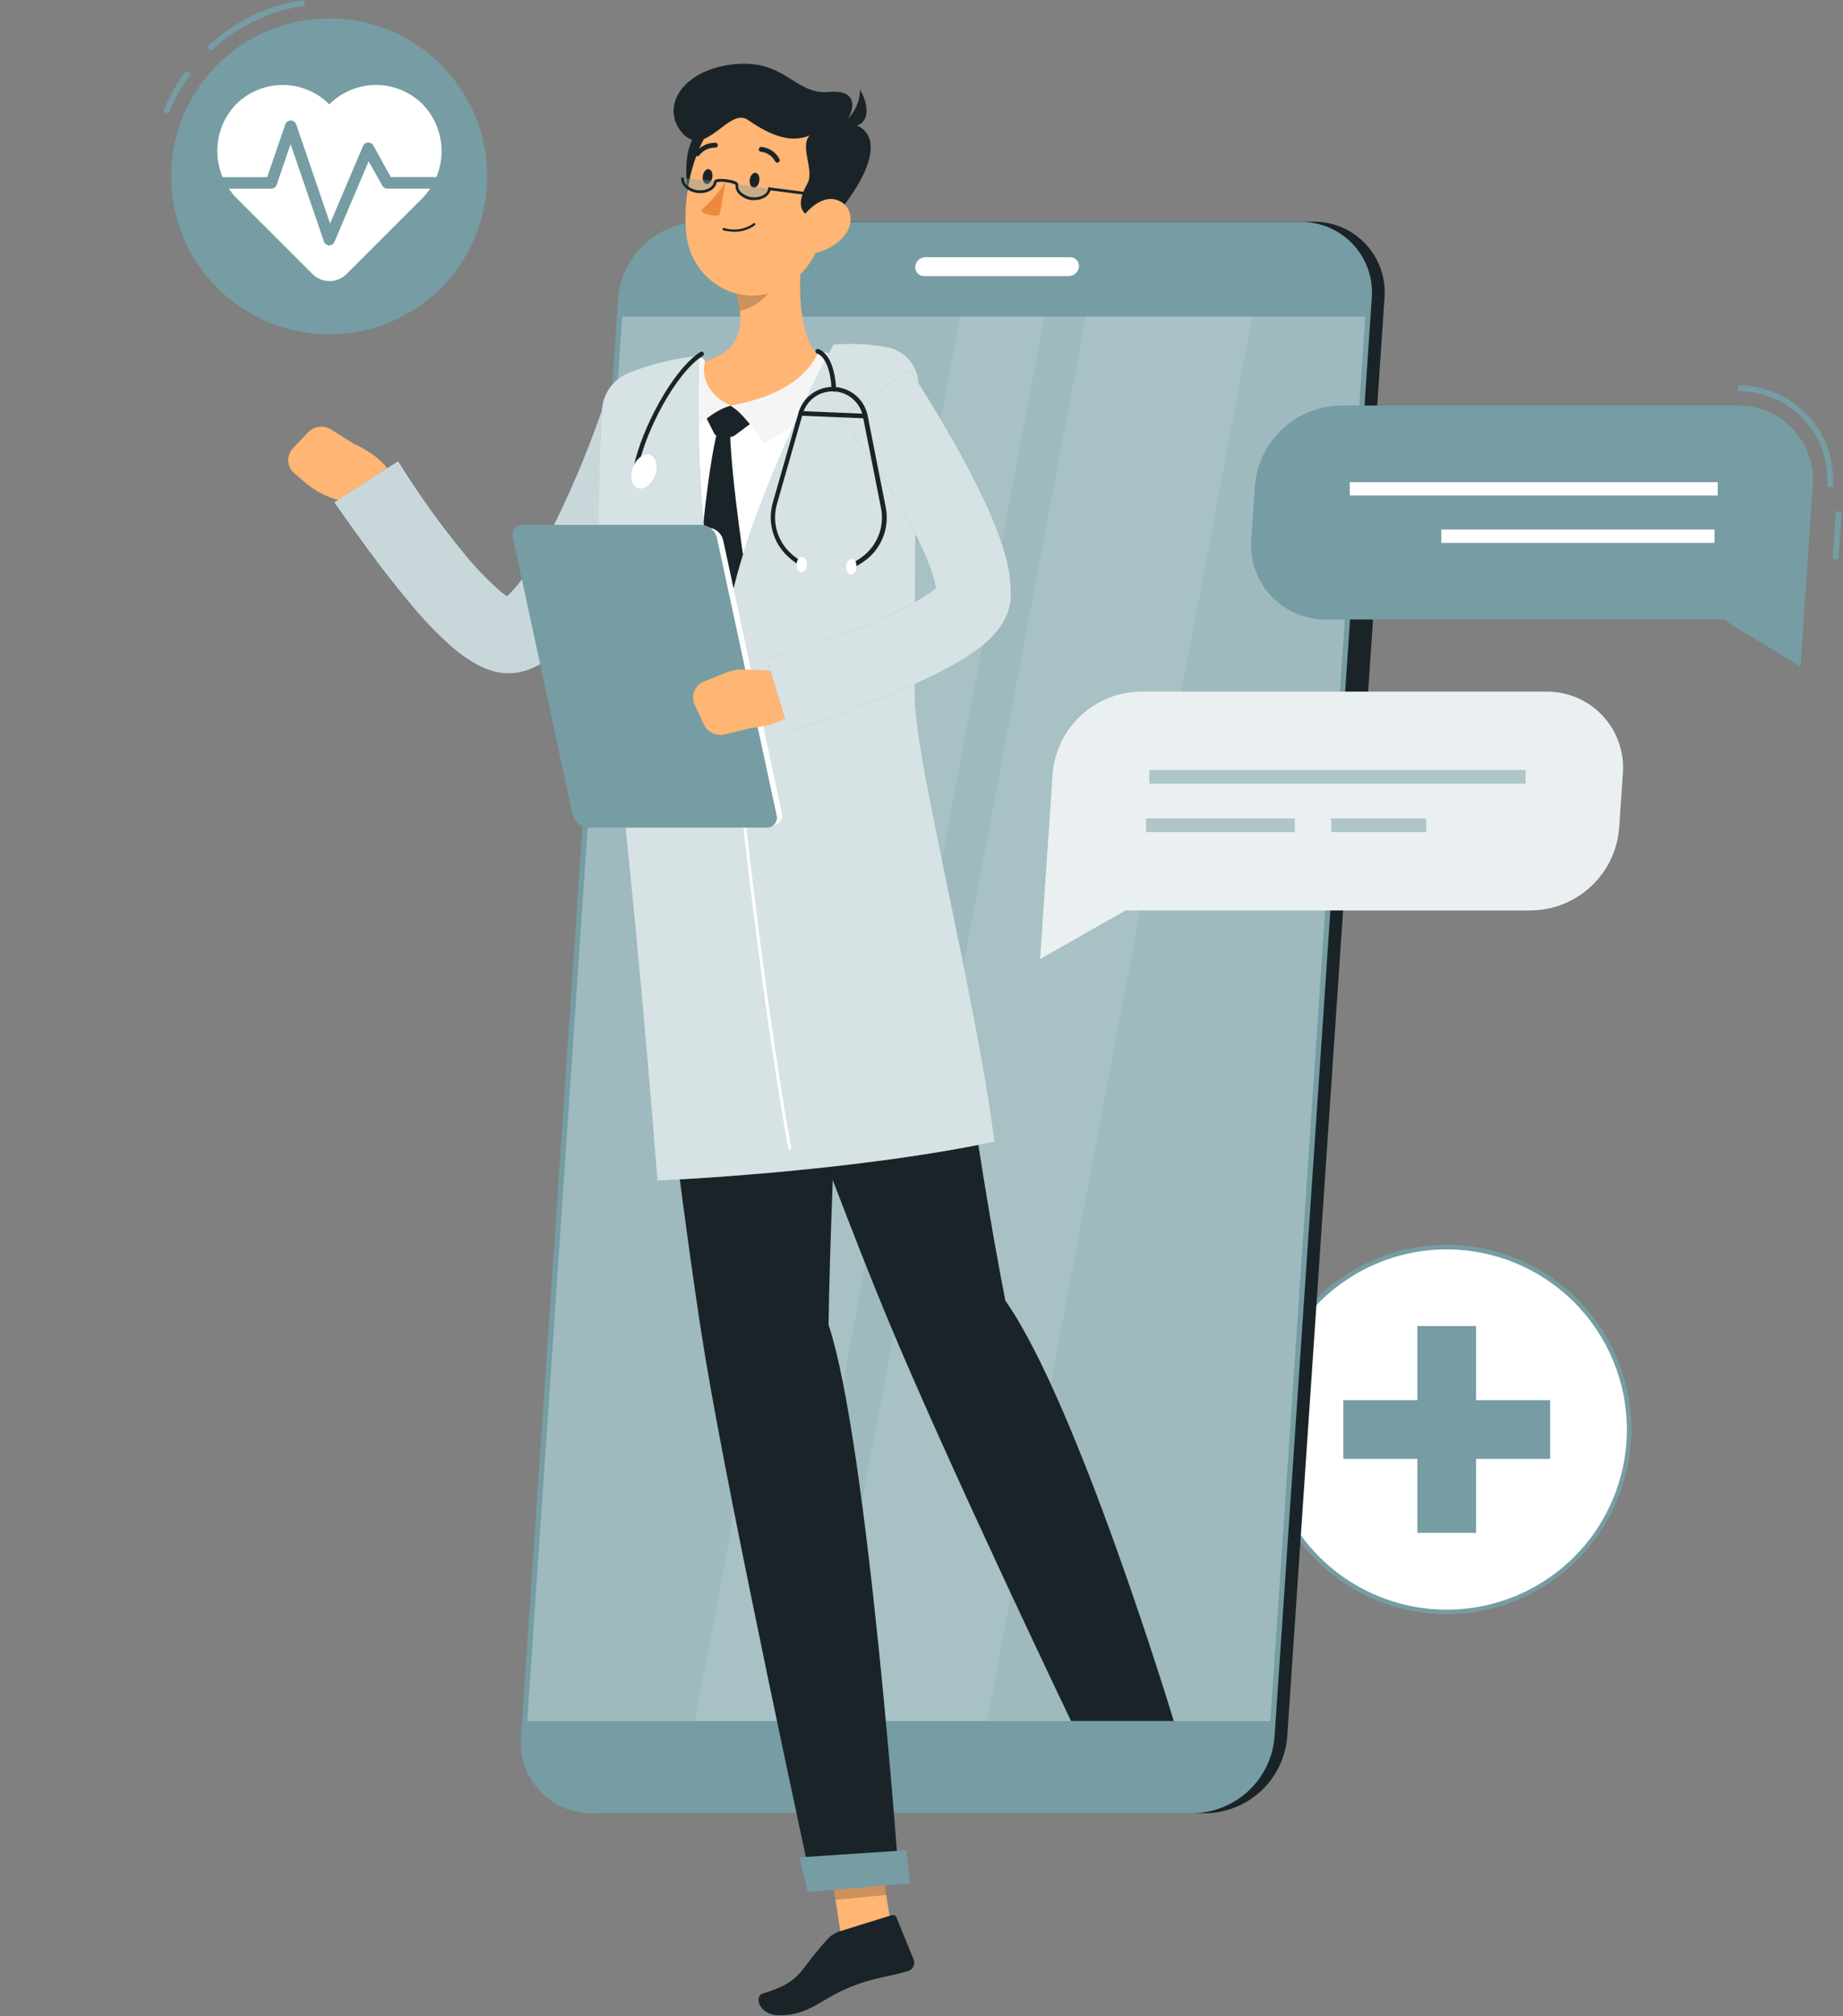 <svg width="563" height="616" viewBox="0 0 563 616" fill="none" xmlns="http://www.w3.org/2000/svg">
<rect x="0" y="0" width="563" height="616" fill="#808080" stroke="none"/>
<path d="M441.95 492.449C472.723 492.449 497.671 467.502 497.671 436.728C497.671 405.954 472.723 381.007 441.95 381.007C411.176 381.007 386.229 405.954 386.229 436.728C386.229 467.502 411.176 492.449 441.95 492.449Z" fill="white"/>
<path d="M441.949 493.135C430.792 493.138 419.885 489.833 410.607 483.637C401.328 477.441 394.096 468.632 389.824 458.326C385.552 448.019 384.432 436.677 386.607 425.734C388.781 414.791 394.152 404.738 402.04 396.848C409.928 388.958 419.979 383.584 430.921 381.406C441.863 379.228 453.206 380.344 463.514 384.613C473.822 388.881 482.633 396.111 488.831 405.388C495.03 414.664 498.339 425.571 498.339 436.728C498.325 451.68 492.38 466.017 481.808 476.592C471.237 487.167 456.902 493.116 441.949 493.135ZM441.949 381.71C431.064 381.71 420.423 384.938 411.372 390.986C402.321 397.034 395.267 405.631 391.102 415.688C386.937 425.746 385.848 436.812 387.973 447.488C390.098 458.165 395.341 467.971 403.04 475.667C410.739 483.363 420.547 488.603 431.223 490.725C441.9 492.846 452.967 491.754 463.023 487.586C473.079 483.418 481.673 476.361 487.718 467.308C493.763 458.255 496.988 447.613 496.985 436.728C496.971 422.137 491.167 408.149 480.849 397.834C470.53 387.518 456.54 381.719 441.949 381.71Z" fill="#759DA3"/>
<path d="M450.92 405.138H432.979V468.317H450.92V405.138Z" fill="#759DA3"/>
<path d="M473.539 445.715V427.775H410.36V445.715H473.539Z" fill="#759DA3"/>
<path d="M64.496 15.531L63.3 14.247C71.442 6.55 81.773 1.572 92.867 0L93.113 1.759C82.377 3.273 72.377 8.085 64.496 15.531Z" fill="#759DA3"/>
<path d="M51.48 34.755L49.845 34.122C51.62 29.641 53.986 25.418 56.88 21.564L58.287 22.619C55.497 26.349 53.208 30.429 51.48 34.755Z" fill="#759DA3"/>
<path d="M100.553 102.138C127.208 102.138 148.816 80.529 148.816 53.874C148.816 27.219 127.208 5.611 100.553 5.611C73.898 5.611 52.289 27.219 52.289 53.874C52.289 80.529 73.898 102.138 100.553 102.138Z" fill="#759DA3"/>
<path d="M129.381 32.135C127.522 30.205 125.297 28.665 122.836 27.605C120.375 26.546 117.728 25.987 115.049 25.963C112.369 25.938 109.712 26.448 107.232 27.462C104.752 28.477 102.5 29.975 100.606 31.871C98.713 29.976 96.462 28.478 93.984 27.463C91.505 26.449 88.849 25.939 86.171 25.964C83.494 25.989 80.848 26.547 78.388 27.607C75.929 28.666 73.705 30.205 71.848 32.135C68.208 36.072 66.247 41.273 66.382 46.633C66.517 51.993 68.736 57.09 72.569 60.839L95.434 83.705C96.121 84.391 96.935 84.935 97.831 85.306C98.728 85.677 99.688 85.869 100.658 85.869C101.629 85.869 102.589 85.677 103.486 85.306C104.382 84.935 105.196 84.391 105.882 83.705L128.748 60.839C132.568 57.078 134.772 51.975 134.89 46.615C135.008 41.255 133.032 36.06 129.381 32.135Z" fill="white"/>
<path d="M100.553 74.963C100.198 74.951 99.856 74.832 99.57 74.622C99.284 74.411 99.069 74.12 98.952 73.785L88.768 44.007L84.512 56.46C84.391 56.806 84.165 57.105 83.865 57.317C83.566 57.528 83.208 57.64 82.841 57.638H65.798C65.331 57.638 64.884 57.453 64.554 57.123C64.224 56.793 64.039 56.346 64.039 55.879C64.039 55.413 64.224 54.965 64.554 54.636C64.884 54.306 65.331 54.12 65.798 54.12H81.627L87.15 37.992C87.27 37.646 87.494 37.346 87.792 37.134C88.09 36.922 88.447 36.808 88.812 36.808C89.178 36.808 89.535 36.922 89.833 37.134C90.13 37.346 90.355 37.646 90.475 37.992L100.834 68.297L110.895 44.605C111.022 44.303 111.231 44.043 111.498 43.853C111.766 43.663 112.081 43.552 112.408 43.532C112.737 43.513 113.065 43.587 113.354 43.746C113.643 43.904 113.882 44.141 114.043 44.429L119.355 54.103H135.378C135.845 54.103 136.292 54.288 136.622 54.618C136.952 54.948 137.137 55.395 137.137 55.862C137.137 56.328 136.952 56.776 136.622 57.105C136.292 57.435 135.845 57.621 135.378 57.621H118.335C118.02 57.623 117.711 57.541 117.439 57.384C117.166 57.226 116.941 56.998 116.787 56.724L112.619 49.266L102.171 73.89C102.036 74.208 101.811 74.479 101.523 74.67C101.236 74.861 100.898 74.963 100.553 74.963Z" fill="#759DA3"/>
<path d="M368.341 553.974H184.767C181.776 554.007 178.811 553.418 176.06 552.243C173.309 551.068 170.832 549.334 168.788 547.15C166.743 544.967 165.175 542.382 164.183 539.559C163.192 536.737 162.798 533.739 163.028 530.757L192.7 91.039C193.218 84.759 196.053 78.897 200.652 74.59C205.252 70.283 211.288 67.839 217.588 67.734H401.197C404.196 67.7 407.169 68.292 409.927 69.472C412.684 70.652 415.165 72.394 417.211 74.587C419.257 76.781 420.823 79.377 421.809 82.209C422.795 85.042 423.179 88.049 422.936 91.039L393.211 530.757C392.676 537.019 389.837 542.86 385.242 547.15C380.648 551.439 374.625 553.87 368.341 553.974Z" fill="#1A2428"/>
<path d="M409.041 246.805H404.415C403.578 246.815 402.747 246.65 401.977 246.321C401.207 245.991 400.514 245.505 399.943 244.892C399.371 244.279 398.934 243.554 398.66 242.763C398.385 241.972 398.278 241.132 398.347 240.297L404.028 156.24C404.16 154.482 404.948 152.838 406.234 151.633C407.521 150.428 409.213 149.75 410.976 149.733H415.602C416.439 149.722 417.27 149.887 418.04 150.217C418.81 150.546 419.503 151.033 420.074 151.645C420.645 152.258 421.082 152.983 421.357 153.774C421.632 154.566 421.738 155.406 421.67 156.24L415.989 240.297C415.856 242.055 415.069 243.699 413.783 244.904C412.496 246.109 410.804 246.788 409.041 246.805Z" fill="#1A2428"/>
<path d="M190.026 190.732H185.418C184.736 190.741 184.06 190.608 183.432 190.342C182.804 190.076 182.238 189.683 181.77 189.187C181.303 188.691 180.943 188.103 180.714 187.461C180.485 186.818 180.392 186.135 180.441 185.455L182.499 155.097C182.628 153.672 183.28 152.345 184.329 151.371C185.377 150.397 186.749 149.845 188.18 149.821H192.806C193.485 149.817 194.158 149.953 194.783 150.221C195.407 150.489 195.97 150.883 196.436 151.378C196.901 151.873 197.259 152.459 197.488 153.099C197.717 153.739 197.812 154.419 197.766 155.097L195.708 185.455C195.582 186.882 194.931 188.211 193.882 189.186C192.832 190.16 191.459 190.711 190.026 190.732Z" fill="#759DA3"/>
<path d="M186.368 244.94H181.742C181.062 244.947 180.387 244.812 179.762 244.545C179.136 244.278 178.572 243.885 178.106 243.389C177.64 242.893 177.282 242.306 177.054 241.665C176.826 241.024 176.734 240.342 176.782 239.664L178.84 209.306C178.97 207.88 179.622 206.553 180.67 205.58C181.719 204.606 183.09 204.053 184.521 204.029H189.182C189.862 204.025 190.535 204.161 191.16 204.429C191.784 204.697 192.347 205.091 192.812 205.586C193.278 206.081 193.636 206.667 193.865 207.307C194.094 207.947 194.188 208.628 194.142 209.306L192.084 239.664C191.958 241.096 191.302 242.43 190.245 243.406C189.188 244.381 187.806 244.928 186.368 244.94Z" fill="#759DA3"/>
<path d="M364.454 553.974H180.88C177.889 554.007 174.924 553.418 172.173 552.243C169.422 551.068 166.945 549.334 164.9 547.15C162.856 544.967 161.288 542.382 160.296 539.559C159.305 536.737 158.911 533.739 159.141 530.757L188.83 91.039C189.367 84.757 192.221 78.899 196.837 74.605C201.453 70.31 207.502 67.886 213.806 67.804H397.309C400.302 67.771 403.269 68.361 406.021 69.537C408.774 70.713 411.251 72.448 413.296 74.634C415.341 76.82 416.909 79.407 417.899 82.231C418.889 85.055 419.281 88.055 419.049 91.039L389.342 530.757C388.806 537.022 385.964 542.866 381.366 547.155C376.768 551.445 370.741 553.875 364.454 553.974Z" fill="#759DA3"/>
<path opacity="0.3" d="M161.075 525.832L190.062 96.738H417.061L388.075 525.832H161.075Z" fill="white"/>
<path opacity="0.1" d="M250.69 525.832L331.704 96.738H382.552L301.539 525.832H250.69Z" fill="white"/>
<path opacity="0.1" d="M212.276 525.832L293.29 96.738H319.057L238.044 525.832H212.276Z" fill="white"/>
<path d="M282.649 78.586H326.919C327.289 78.58 327.656 78.651 327.996 78.796C328.336 78.94 328.642 79.155 328.894 79.425C329.146 79.695 329.338 80.015 329.459 80.365C329.579 80.714 329.625 81.085 329.593 81.453C329.532 82.228 329.185 82.953 328.619 83.486C328.053 84.019 327.31 84.323 326.532 84.338H282.262C281.891 84.342 281.524 84.268 281.184 84.121C280.844 83.975 280.538 83.759 280.286 83.487C280.034 83.216 279.842 82.894 279.722 82.544C279.602 82.194 279.556 81.822 279.588 81.453C279.649 80.68 279.997 79.957 280.563 79.427C281.129 78.897 281.873 78.597 282.649 78.586Z" fill="white"/>
<path d="M273.432 596.275L257.919 597.752L252.326 561.959L267.839 560.464L273.432 596.275Z" fill="#FFB573"/>
<path d="M256.142 590.171L272.394 585.123C272.675 585.026 272.982 585.041 273.251 585.166C273.52 585.29 273.73 585.515 273.837 585.792L279.113 598.684C279.244 599.03 279.303 599.399 279.284 599.768C279.265 600.137 279.17 600.498 279.005 600.829C278.84 601.159 278.608 601.452 278.324 601.688C278.04 601.925 277.71 602.1 277.354 602.202C271.48 603.961 265.887 604.365 258.798 607.479C250.514 610.996 247.049 615.71 238.132 615.71C231.747 615.71 230.305 609.853 233.013 609.044C245.325 605.315 243.707 602.255 252.642 592.634C253.571 591.519 254.779 590.669 256.142 590.171Z" fill="#1A2428"/>
<path opacity="0.2" d="M252.326 561.959L255.21 580.427L270.741 578.932L267.856 560.464L252.326 561.959Z" fill="black"/>
<path d="M263.547 109.683C243.197 107.291 222.953 108.892 202.638 112.832C199.252 113.489 196.164 115.207 193.821 117.737C191.478 120.267 190.001 123.477 189.604 126.903C187.406 146.356 184.891 189.958 194.705 255.001L277.864 247.966C278.023 236.164 269.633 182.395 276.563 126.603C276.847 124.634 276.733 122.628 276.228 120.703C275.724 118.778 274.839 116.974 273.626 115.397C272.412 113.82 270.896 112.501 269.165 111.52C267.434 110.539 265.524 109.914 263.547 109.683Z" fill="white"/>
<path d="M215.126 126.357L218.098 132.302C218.237 132.602 218.457 132.857 218.734 133.037C219.011 133.218 219.333 133.317 219.663 133.322L222.882 133.498C223.456 133.523 224.022 133.349 224.483 133.006L230.023 128.872L223.181 123.895L215.126 126.357Z" fill="#1A2428"/>
<path d="M222.988 131.792C221.815 131.249 220.486 131.143 219.241 131.493C216.621 140.727 213.754 167.233 213.455 178.983C221.405 202.147 224.008 204.486 224.008 204.486L228.036 176.608C228.036 176.608 223.515 148.097 222.988 131.792Z" fill="#1A2428"/>
<path d="M245.941 69.581C244.041 81.049 242.423 101.997 250.655 109.402C244.622 115.734 236.725 123.068 223.181 123.895C209.638 124.721 211.731 115.347 215.161 110.334C227.807 106.957 227.191 97.529 224.711 88.717L245.941 69.581Z" fill="#FFB573"/>
<path d="M254.102 108.399C253.143 107.985 252.148 107.662 251.13 107.432C250.88 107.366 250.616 107.383 250.378 107.482C250.14 107.58 249.94 107.754 249.81 107.977C248.509 110.193 244.534 120.096 223.181 123.895C226.699 125.97 231.36 132.408 233.365 135.503C239.767 132.179 256.424 122.241 254.841 109.384C254.809 109.172 254.724 108.971 254.595 108.799C254.466 108.627 254.297 108.49 254.102 108.399Z" fill="#F5F5F5"/>
<path d="M215.284 110.862C215.329 110.661 215.323 110.453 215.267 110.256C215.211 110.059 215.107 109.878 214.964 109.731C214.82 109.585 214.643 109.476 214.447 109.415C214.251 109.355 214.043 109.344 213.842 109.384C213.102 109.528 212.374 109.722 211.661 109.965C211.496 110.029 211.342 110.118 211.203 110.228C209.568 111.741 200.65 124.616 209.005 135.028C210.764 132.197 216.832 125.777 223.181 123.895C217.166 121.186 214.211 116.138 215.284 110.862Z" fill="#F5F5F5"/>
<path opacity="0.2" d="M237.287 77.39L224.729 88.718C225.334 90.763 225.758 92.859 225.995 94.979C230.85 94.152 237.375 88.647 237.727 83.546C237.965 81.485 237.816 79.397 237.287 77.39Z" fill="black"/>
<path d="M220.508 34.913C209.673 39.152 208.97 48.052 209.954 57.779C210.939 67.505 221.528 61.068 223.885 54.982C226.242 48.897 235.511 29.039 220.508 34.913Z" fill="#1A2428"/>
<path d="M255.069 54.314C252.062 69.634 251.059 78.727 242.3 85.78C229.091 96.333 211.203 87.222 209.62 71.428C208.196 57.199 213.349 34.492 229.126 30.059C232.567 29.046 236.212 28.948 239.702 29.776C243.192 30.603 246.406 32.326 249.026 34.776C251.646 37.225 253.582 40.316 254.642 43.743C255.702 47.169 255.849 50.813 255.069 54.314Z" fill="#FFB573"/>
<path d="M254.436 66.995C241.544 67.681 244.27 60.364 246.609 56.161C248.949 51.957 244.182 45.01 247.295 41.404C241.737 43.62 235.88 41.791 228.44 36.62C222.671 32.592 215.442 48.685 208.407 40.612C201.758 32.996 207.932 21.511 223.902 19.664C239.873 17.817 242.775 29.109 253.258 28.107C263.741 27.104 260.1 35.74 258.042 37.499C266.836 38.08 271.638 46.487 254.436 66.995Z" fill="#1A2428"/>
<path d="M256.019 38.572C258.036 37.466 259.721 35.84 260.899 33.864C262.078 31.888 262.706 29.633 262.721 27.333C266.203 33.436 265.834 40.366 256.019 38.572Z" fill="#1A2428"/>
<path d="M222.601 70.671C224.002 70.914 225.438 70.871 226.823 70.544C228.207 70.218 229.511 69.615 230.656 68.772C230.691 68.739 230.719 68.699 230.737 68.656C230.756 68.612 230.766 68.564 230.766 68.517C230.766 68.469 230.756 68.422 230.737 68.378C230.719 68.334 230.691 68.295 230.656 68.262C230.588 68.196 230.496 68.159 230.401 68.159C230.306 68.159 230.215 68.196 230.146 68.262C228.864 69.171 227.387 69.77 225.834 70.011C224.28 70.252 222.692 70.129 221.194 69.651C221.098 69.627 220.997 69.639 220.91 69.685C220.822 69.73 220.754 69.806 220.719 69.897C220.691 69.991 220.702 70.091 220.748 70.177C220.794 70.262 220.872 70.326 220.965 70.355C221.5 70.509 222.047 70.615 222.601 70.671Z" fill="#1A2428"/>
<path d="M258.183 71.692C255.774 74.795 252.244 76.829 248.351 77.355C243.232 78.023 241.526 73.257 243.672 68.807C245.624 64.797 250.707 59.626 255.421 61.015C260.135 62.405 261.138 67.822 258.183 71.692Z" fill="#FFB573"/>
<path d="M253.1 404.769C253.715 358.845 259.59 249.461 259.59 249.461L194.758 254.931C194.758 254.931 207.65 367.657 215.425 414.513C223.515 463.216 248.333 577.314 248.333 577.314L274.716 575.063C274.716 575.063 265.078 440.28 253.1 404.769Z" fill="#1A2428"/>
<path d="M246.75 578.035L278.04 575.379L276.809 565.283L244.2 567.464L246.75 578.035Z" fill="#759DA3"/>
<path d="M231.958 55.228C231.8 56.477 230.991 57.427 230.199 57.339C229.408 57.251 228.862 56.161 229.038 54.894C229.214 53.628 230.006 52.696 230.797 52.784C231.589 52.872 232.134 53.98 231.958 55.228Z" fill="#1A2428"/>
<path d="M217.606 54.103C217.447 55.369 216.638 56.301 215.847 56.214C215.055 56.126 214.51 55.035 214.686 53.786C214.862 52.538 215.653 51.588 216.445 51.676C217.236 51.764 217.781 52.784 217.606 54.103Z" fill="#1A2428"/>
<path d="M221.651 55.58C219.532 58.835 216.989 61.793 214.088 64.375C215.952 66.327 219.804 65.799 219.804 65.799L221.651 55.58Z" fill="#ED893E"/>
<path opacity="0.4" d="M208.53 54.419C208.266 56.425 210.289 58.096 213.085 58.447C215.882 58.799 218.467 57.269 218.714 55.264" fill="#759DA3"/>
<path opacity="0.4" d="M225.151 56.284C224.764 58.271 226.716 60.066 229.46 60.593C232.204 61.121 234.895 59.714 235.265 57.744" fill="#759DA3"/>
<path d="M230.551 61.138C230.234 61.156 229.917 61.156 229.601 61.138C228.249 60.977 226.979 60.406 225.96 59.503C225.516 59.123 225.169 58.642 224.948 58.1C224.728 57.558 224.641 56.972 224.694 56.389C223.801 56.001 222.85 55.763 221.88 55.686C220.904 55.442 219.883 55.442 218.907 55.686C218.661 57.832 215.987 59.309 212.997 58.94C211.645 58.792 210.372 58.226 209.356 57.322C208.914 56.94 208.569 56.459 208.349 55.917C208.129 55.376 208.04 54.791 208.09 54.208L208.934 54.314C208.899 54.764 208.971 55.215 209.146 55.632C209.32 56.048 209.591 56.416 209.937 56.706C210.823 57.486 211.929 57.971 213.103 58.096C215.636 58.43 217.887 57.251 218.116 55.492C218.239 54.507 220.279 54.578 221.968 54.789C223.656 55 225.661 55.475 225.485 56.442C225.448 56.892 225.52 57.344 225.695 57.761C225.869 58.177 226.141 58.545 226.488 58.834C227.385 59.604 228.487 60.094 229.659 60.244C230.831 60.394 232.022 60.197 233.084 59.678C233.493 59.488 233.851 59.201 234.127 58.843C234.402 58.485 234.587 58.066 234.667 57.621V57.199L256.371 59.995L256.266 60.839L235.37 58.148C235.218 58.638 234.968 59.091 234.636 59.481C234.303 59.871 233.895 60.19 233.435 60.417C232.546 60.888 231.557 61.135 230.551 61.138Z" fill="#1A2428"/>
<path d="M237.481 49.706C237.606 49.706 237.728 49.669 237.833 49.6C238.004 49.501 238.129 49.338 238.181 49.148C238.234 48.957 238.21 48.753 238.114 48.58C237.569 47.557 236.78 46.684 235.816 46.04C234.853 45.396 233.745 44.999 232.591 44.886C232.393 44.877 232.2 44.945 232.052 45.077C231.904 45.208 231.813 45.392 231.8 45.59C231.79 45.783 231.856 45.972 231.985 46.117C232.113 46.262 232.293 46.35 232.486 46.364C233.398 46.471 234.271 46.799 235.028 47.32C235.785 47.842 236.404 48.539 236.83 49.354C236.897 49.466 236.992 49.558 237.107 49.62C237.221 49.681 237.351 49.711 237.481 49.706Z" fill="#1A2428"/>
<path d="M212.962 47.718C213.084 47.73 213.207 47.712 213.32 47.666C213.433 47.62 213.534 47.548 213.613 47.454C214.182 46.709 214.917 46.108 215.76 45.699C216.603 45.29 217.53 45.084 218.467 45.097C218.565 45.107 218.663 45.097 218.756 45.069C218.849 45.041 218.936 44.994 219.011 44.932C219.087 44.87 219.149 44.793 219.194 44.707C219.24 44.621 219.268 44.526 219.277 44.429C219.289 44.334 219.282 44.238 219.257 44.146C219.232 44.053 219.188 43.967 219.129 43.892C219.07 43.817 218.997 43.754 218.914 43.707C218.83 43.66 218.738 43.631 218.643 43.62C217.462 43.589 216.289 43.836 215.22 44.34C214.151 44.843 213.215 45.591 212.487 46.522C212.362 46.672 212.301 46.865 212.317 47.059C212.334 47.254 212.426 47.434 212.575 47.56C212.69 47.642 212.823 47.697 212.962 47.718Z" fill="#1A2428"/>
<path d="M307.114 397.364C293.659 328.205 290.634 274.12 277.864 247.86L215.055 254.895C215.055 254.895 252.466 357.948 270.741 401.937C289.719 447.668 327.183 525.797 327.183 525.797H358.561C358.561 525.797 329.276 428.865 307.114 397.364Z" fill="#1A2428"/>
<path d="M108.028 135.556L101.239 131.264C100.137 130.554 98.823 130.249 97.52 130.4C96.218 130.55 95.008 131.148 94.098 132.091L89.49 136.946C88.993 137.47 88.61 138.09 88.362 138.768C88.115 139.446 88.01 140.167 88.053 140.888C88.096 141.608 88.286 142.312 88.612 142.956C88.937 143.6 89.392 144.17 89.947 144.632L93.236 147.446C96.097 149.87 99.434 151.668 103.033 152.723L112.97 155.66L119.496 148.625C121.483 141.29 108.028 135.556 108.028 135.556Z" fill="#FFB573"/>
<path d="M208.53 132.267C206.067 138.282 203.658 143.876 201.037 149.592C198.416 155.308 195.76 160.954 192.823 166.565C189.886 172.176 186.755 177.751 183.202 183.345C181.443 186.124 179.491 188.903 177.275 191.699C174.892 194.783 172.179 197.596 169.184 200.089C167.206 201.705 165.024 203.054 162.694 204.099C161.955 204.381 161.269 204.662 160.46 204.908L159.229 205.243C158.609 205.395 157.981 205.506 157.347 205.577C155.203 205.818 153.032 205.663 150.944 205.119C148.334 204.389 145.853 203.255 143.592 201.76C141.899 200.703 140.283 199.528 138.755 198.242C133.679 193.81 129.001 188.943 124.772 183.696C120.674 178.772 116.805 173.829 113.093 168.781C109.382 163.733 105.812 158.773 102.153 153.479L121.606 140.921C127.745 150.83 134.538 160.32 141.939 169.326C145.341 173.498 149.089 177.376 153.143 180.917C153.928 181.56 154.757 182.148 155.623 182.676C156.274 183.116 156.925 183.292 156.467 183.134C155.849 182.963 155.201 182.928 154.568 183.028C154.312 183.052 154.059 183.099 153.811 183.169H153.671C153.583 183.169 153.583 183.169 153.565 183.169C153.965 182.907 154.347 182.62 154.708 182.307C156.314 180.85 157.769 179.235 159.053 177.488C160.548 175.482 162.043 173.231 163.468 170.892C166.38 166.028 169.033 161.014 171.418 155.871C173.88 150.594 176.255 145.318 178.453 139.83C180.652 134.343 182.745 128.767 184.521 123.438L208.53 132.267Z" fill="#759DA3"/>
<g opacity="0.6">
<path d="M208.53 132.267C206.067 138.282 203.658 143.876 201.037 149.592C198.416 155.308 195.76 160.954 192.823 166.565C189.886 172.176 186.755 177.751 183.202 183.345C181.443 186.124 179.491 188.903 177.275 191.699C174.892 194.783 172.179 197.596 169.184 200.089C167.206 201.705 165.024 203.054 162.694 204.099C161.955 204.381 161.269 204.662 160.46 204.908L159.229 205.243C158.609 205.395 157.981 205.506 157.347 205.577C155.203 205.818 153.032 205.663 150.944 205.119C148.334 204.389 145.853 203.255 143.592 201.76C141.899 200.703 140.283 199.528 138.755 198.242C133.679 193.81 129.001 188.943 124.772 183.696C120.674 178.772 116.805 173.829 113.093 168.781C109.382 163.733 105.812 158.773 102.153 153.479L121.606 140.921C127.745 150.83 134.538 160.32 141.939 169.326C145.341 173.498 149.089 177.376 153.143 180.917C153.928 181.56 154.757 182.148 155.623 182.676C156.274 183.116 156.925 183.292 156.467 183.134C155.849 182.963 155.201 182.928 154.568 183.028C154.312 183.052 154.059 183.099 153.811 183.169H153.671C153.583 183.169 153.583 183.169 153.565 183.169C153.965 182.907 154.347 182.62 154.708 182.307C156.314 180.85 157.769 179.235 159.053 177.488C160.548 175.482 162.043 173.231 163.468 170.892C166.38 166.028 169.033 161.014 171.418 155.871C173.88 150.594 176.255 145.318 178.453 139.83C180.652 134.343 182.745 128.767 184.521 123.438L208.53 132.267Z" fill="white"/>
</g>
<path d="M254.577 105.268C247.981 117.58 224.5 164.49 221.651 193.441C211.256 167.058 213.525 108.698 213.525 108.698C206.117 109.42 198.849 111.197 191.944 113.975C189.718 114.889 187.789 116.402 186.37 118.345C184.952 120.289 184.099 122.587 183.906 124.985C181.881 155.182 182.836 185.505 186.755 215.514C194.054 272.326 200.826 360.674 200.826 360.674C200.826 360.674 258.957 358.247 303.808 348.784C298.338 305.357 279.623 232.575 279.447 213.087C279.236 188.006 279.817 138.968 280.608 118.495C280.741 115.605 279.835 112.762 278.054 110.481C276.274 108.2 273.736 106.632 270.899 106.06C265.519 105.063 260.029 104.797 254.577 105.268Z" fill="#759DA3"/>
<path opacity="0.7" d="M254.577 105.268C247.981 117.58 224.5 164.49 221.651 193.441C211.256 167.057 213.525 108.698 213.525 108.698C206.117 109.42 198.849 111.197 191.944 113.975C189.718 114.889 187.789 116.402 186.37 118.345C184.952 120.289 184.099 122.587 183.906 124.985C181.881 155.182 182.836 185.505 186.755 215.514C194.054 272.326 200.826 360.674 200.826 360.674C200.826 360.674 258.957 358.247 303.808 348.784C298.338 305.357 279.623 232.575 279.447 213.087C279.236 188.006 279.817 138.951 280.608 118.477C280.775 115.675 279.947 112.903 278.27 110.651C276.594 108.399 274.177 106.811 271.445 106.165C265.892 105.077 260.214 104.775 254.577 105.268Z" fill="white"/>
<path d="M240.875 351.246C230.78 295.543 222.777 213.808 222.126 203.976H223.023C223.674 213.808 231.694 295.437 241.772 351.141L240.875 351.246Z" fill="white"/>
<path d="M235.845 252.152H182.235C181.152 252.103 180.115 251.704 179.277 251.016C178.44 250.328 177.849 249.387 177.591 248.335L159.668 165.017C159.537 164.562 159.516 164.083 159.606 163.618C159.696 163.153 159.896 162.717 160.187 162.344C160.479 161.972 160.856 161.674 161.285 161.475C161.715 161.276 162.185 161.182 162.658 161.2H216.251C217.337 161.246 218.378 161.642 219.219 162.33C220.06 163.019 220.654 163.962 220.912 165.017L238.835 248.335C238.966 248.79 238.988 249.269 238.897 249.734C238.807 250.199 238.608 250.635 238.316 251.008C238.024 251.38 237.648 251.678 237.218 251.877C236.789 252.076 236.318 252.17 235.845 252.152Z" fill="white"/>
<path d="M234.174 252.855H179.649C178.547 252.804 177.491 252.398 176.638 251.697C175.785 250.997 175.182 250.039 174.918 248.968L156.678 164.243C156.548 163.779 156.529 163.29 156.623 162.817C156.717 162.344 156.921 161.9 157.22 161.521C157.518 161.142 157.902 160.839 158.34 160.637C158.777 160.434 159.257 160.338 159.739 160.356H214.264C215.366 160.408 216.422 160.814 217.275 161.514C218.127 162.215 218.731 163.172 218.995 164.243L237.217 248.968C237.351 249.431 237.373 249.919 237.282 250.393C237.19 250.866 236.987 251.311 236.69 251.69C236.393 252.07 236.01 252.373 235.573 252.576C235.135 252.779 234.656 252.874 234.174 252.855Z" fill="#759DA3"/>
<path d="M240.418 205.049L226.857 204.539C225.227 204.483 223.603 204.771 222.091 205.383L215.055 208.197C214.395 208.459 213.795 208.851 213.29 209.35C212.785 209.849 212.386 210.445 212.116 211.102C211.847 211.758 211.713 212.463 211.722 213.173C211.732 213.883 211.884 214.583 212.171 215.233L214.985 221.319C215.553 222.499 216.51 223.448 217.695 224.005C218.88 224.562 220.221 224.694 221.493 224.379L229.249 222.444C229.249 222.444 243.813 221.283 244.34 213.65L240.418 205.049Z" fill="#FFB573"/>
<path d="M277.864 112.814C281.224 118.091 284.302 122.91 287.327 128.081C290.352 133.252 293.325 138.37 296.122 143.717C298.918 149.064 301.574 154.587 303.984 160.497C305.235 163.592 306.304 166.757 307.185 169.977C308.319 173.902 308.841 177.977 308.733 182.061V182.747C308.739 182.864 308.739 182.981 308.733 183.098C308.733 183.732 308.557 184.365 308.434 184.998C308.31 185.631 308.152 186.124 307.976 186.757C307.8 187.39 307.607 187.724 307.413 188.217C306.741 189.739 305.878 191.169 304.846 192.473C303.409 194.269 301.774 195.897 299.973 197.328C297.207 199.507 294.266 201.454 291.179 203.15C285.749 206.118 280.159 208.784 274.435 211.135C268.894 213.492 263.371 215.638 257.813 217.66C252.255 219.683 246.785 221.635 240.999 223.57L234.297 201.408C239.574 199.966 244.956 198.19 250.215 196.395C255.474 194.601 260.768 192.596 265.763 190.503C270.666 188.478 275.446 186.17 280.081 183.591C282.037 182.507 283.901 181.266 285.656 179.88C286.117 179.53 286.531 179.122 286.887 178.666C286.736 178.837 286.617 179.033 286.536 179.246C286.536 179.405 286.448 179.51 286.36 179.704C286.291 179.91 286.238 180.122 286.202 180.337C286.128 180.607 286.08 180.884 286.061 181.164C286.061 181.269 286.061 181.287 286.061 181.252V181.128C285.938 179.46 285.613 177.812 285.093 176.221C284.39 173.918 283.556 171.658 282.596 169.45C280.446 164.581 278.014 159.842 275.314 155.255C272.57 150.542 269.651 145.828 266.52 141.185C263.389 136.541 260.188 131.915 256.969 127.694L277.864 112.814Z" fill="#759DA3"/>
<g opacity="0.7">
<path d="M277.864 112.814C281.224 118.091 284.302 122.91 287.327 128.081C290.352 133.252 293.325 138.37 296.122 143.717C298.918 149.064 301.574 154.587 303.984 160.497C305.235 163.592 306.304 166.757 307.185 169.977C308.319 173.902 308.841 177.977 308.733 182.061V182.747C308.739 182.864 308.739 182.981 308.733 183.098C308.733 183.732 308.557 184.365 308.434 184.998C308.31 185.631 308.152 186.124 307.976 186.757C307.8 187.39 307.607 187.724 307.413 188.217C306.741 189.739 305.878 191.169 304.846 192.473C303.409 194.269 301.774 195.897 299.973 197.328C297.207 199.507 294.266 201.454 291.179 203.15C285.749 206.118 280.159 208.784 274.435 211.135C268.894 213.492 263.371 215.638 257.813 217.66C252.255 219.683 246.785 221.635 240.999 223.57L234.297 201.408C239.574 199.966 244.956 198.19 250.215 196.395C255.474 194.601 260.768 192.596 265.763 190.503C270.666 188.478 275.446 186.17 280.081 183.591C282.037 182.507 283.901 181.266 285.656 179.88C286.117 179.53 286.531 179.122 286.887 178.666C286.736 178.837 286.617 179.033 286.536 179.246C286.536 179.405 286.448 179.51 286.36 179.704C286.291 179.91 286.238 180.122 286.202 180.337C286.128 180.607 286.08 180.884 286.061 181.164C286.061 181.269 286.061 181.287 286.061 181.252V181.128C285.938 179.46 285.613 177.812 285.093 176.221C284.39 173.918 283.556 171.658 282.596 169.45C280.446 164.581 278.014 159.842 275.314 155.255C272.57 150.542 269.651 145.828 266.52 141.185C263.389 136.541 260.188 131.915 256.969 127.694L277.864 112.814Z" fill="white"/>
</g>
<path d="M260.065 173.847C259.947 173.845 259.833 173.814 259.731 173.755C259.629 173.697 259.544 173.613 259.484 173.513C259.433 173.436 259.397 173.349 259.38 173.259C259.363 173.168 259.364 173.074 259.384 172.984C259.403 172.894 259.441 172.808 259.495 172.733C259.548 172.657 259.616 172.594 259.695 172.545L262.439 170.786C265 169.171 267.011 166.816 268.204 164.034C269.397 161.251 269.718 158.172 269.123 155.203L263.6 127.237C263.196 125.146 262.098 123.252 260.484 121.862C258.87 120.473 256.835 119.668 254.707 119.578C252.579 119.489 250.483 120.12 248.758 121.369C247.034 122.618 245.781 124.413 245.202 126.463L237.375 153.884C236.52 156.782 236.567 159.872 237.51 162.743C238.452 165.615 240.246 168.131 242.652 169.96L245.255 171.93C245.402 172.044 245.497 172.212 245.52 172.397C245.543 172.581 245.492 172.767 245.378 172.915C245.323 172.987 245.254 173.047 245.175 173.092C245.097 173.137 245.01 173.167 244.92 173.178C244.83 173.189 244.739 173.183 244.651 173.159C244.564 173.135 244.482 173.094 244.411 173.038L241.948 171.085C239.303 169.094 237.327 166.345 236.28 163.203C235.234 160.062 235.168 156.676 236.091 153.497L243.936 126.076C244.609 123.734 246.05 121.687 248.026 120.262C250.003 118.838 252.4 118.118 254.835 118.22C257.269 118.321 259.599 119.238 261.45 120.822C263.301 122.406 264.566 124.566 265.042 126.955L270.565 154.939C271.217 158.182 270.868 161.547 269.565 164.588C268.261 167.628 266.065 170.201 263.266 171.965L260.504 173.724C260.443 173.773 260.373 173.809 260.297 173.83C260.222 173.851 260.143 173.857 260.065 173.847Z" fill="#1A2428"/>
<path d="M264.286 127.817L244.534 126.99C244.441 126.986 244.351 126.963 244.267 126.924C244.184 126.884 244.108 126.828 244.046 126.76C243.984 126.691 243.936 126.611 243.905 126.524C243.874 126.437 243.861 126.344 243.865 126.252C243.883 126.068 243.969 125.898 244.105 125.774C244.242 125.651 244.42 125.582 244.604 125.583L264.339 126.41C264.431 126.414 264.522 126.437 264.605 126.477C264.689 126.516 264.764 126.572 264.826 126.641C264.888 126.709 264.936 126.79 264.967 126.877C264.998 126.964 265.012 127.056 265.007 127.149C265.005 127.24 264.984 127.331 264.947 127.414C264.909 127.498 264.855 127.573 264.788 127.635C264.72 127.697 264.641 127.746 264.555 127.777C264.469 127.808 264.378 127.822 264.286 127.817Z" fill="#1A2428"/>
<path d="M254.683 119.621C254.5 119.617 254.326 119.543 254.196 119.416C254.065 119.289 253.988 119.117 253.979 118.935C253.979 115.417 252.889 109.314 249.599 107.977C249.508 107.946 249.425 107.898 249.353 107.833C249.282 107.769 249.224 107.691 249.184 107.604C249.144 107.517 249.122 107.422 249.12 107.326C249.118 107.23 249.135 107.135 249.171 107.046C249.207 106.957 249.261 106.876 249.33 106.809C249.398 106.741 249.48 106.689 249.569 106.654C249.659 106.619 249.754 106.603 249.85 106.607C249.946 106.611 250.04 106.634 250.127 106.675C254.999 108.681 255.404 117.862 255.404 118.988C255.404 119.173 255.333 119.351 255.205 119.485C255.077 119.62 254.903 119.7 254.718 119.709L254.683 119.621Z" fill="#1A2428"/>
<path d="M194.265 143.524H194.125C193.943 143.486 193.784 143.377 193.682 143.223C193.58 143.068 193.543 142.879 193.579 142.697C195.901 131.141 205.505 112.902 213.965 107.52C214.042 107.472 214.128 107.44 214.218 107.425C214.307 107.411 214.399 107.414 214.487 107.435C214.576 107.457 214.659 107.495 214.732 107.549C214.806 107.603 214.868 107.671 214.915 107.748C214.966 107.824 215.001 107.909 215.018 107.998C215.035 108.088 215.034 108.18 215.014 108.269C214.994 108.358 214.957 108.442 214.903 108.516C214.85 108.589 214.782 108.652 214.703 108.698C206.525 113.869 197.203 131.563 194.951 142.943C194.923 143.105 194.838 143.251 194.713 143.357C194.588 143.463 194.429 143.522 194.265 143.524Z" fill="#1A2428"/>
<path d="M200.034 145.335C198.944 148.132 196.517 149.821 194.758 149.099C192.999 148.378 192.313 145.582 193.403 142.715C194.494 139.848 196.921 138.23 198.68 138.968C200.439 139.707 201.143 142.539 200.034 145.335Z" fill="white"/>
<path d="M246.469 172.58C246.469 173.882 245.66 174.92 244.798 174.884C243.936 174.849 243.267 173.759 243.32 172.44C243.373 171.12 244.129 170.083 244.991 170.135C245.853 170.188 246.521 171.261 246.469 172.58Z" fill="white"/>
<path d="M261.63 173.214C261.63 174.515 260.839 175.553 259.959 175.518C259.08 175.483 258.447 174.392 258.499 173.073C258.552 171.754 259.291 170.734 260.258 170.769C261.226 170.804 261.683 171.947 261.63 173.214Z" fill="white"/>
<path d="M559.899 148.818L558.141 148.712C558.433 144.968 557.944 141.203 556.705 137.657C555.465 134.112 553.503 130.862 550.941 128.115C548.379 125.368 545.274 123.184 541.824 121.7C538.373 120.217 534.652 119.467 530.896 119.498V117.739C534.892 117.705 538.853 118.502 542.525 120.079C546.198 121.657 549.502 123.981 552.229 126.903C554.956 129.825 557.046 133.282 558.367 137.055C559.687 140.827 560.209 144.833 559.899 148.818Z" fill="#759DA3"/>
<path d="M560.827 156.193L559.808 170.756L561.566 170.879L562.586 156.316L560.827 156.193Z" fill="#759DA3"/>
<path d="M530.896 123.895H409.534C402.906 124.004 396.556 126.574 391.718 131.106C386.881 135.638 383.902 141.807 383.362 148.414L382.254 164.753C382.002 167.898 382.408 171.06 383.446 174.038C384.483 177.017 386.13 179.746 388.282 182.053C390.433 184.36 393.041 186.193 395.94 187.436C398.839 188.679 401.965 189.304 405.119 189.272H526.481L550.015 203.783L553.743 148.414C553.998 145.27 553.594 142.109 552.558 139.13C551.523 136.152 549.877 133.422 547.727 131.115C545.578 128.808 542.97 126.974 540.072 125.731C537.174 124.488 534.049 123.863 530.896 123.895Z" fill="#759DA3"/>
<path d="M524.74 147.305H412.33V151.386H524.74V147.305Z" fill="white"/>
<path d="M523.755 161.781H440.296V165.862H523.755V161.781Z" fill="white"/>
<path d="M348.325 211.311H472.36C475.585 211.276 478.782 211.914 481.746 213.183C484.711 214.453 487.378 216.327 489.577 218.686C491.777 221.044 493.461 223.835 494.521 226.881C495.581 229.927 495.995 233.16 495.736 236.375L494.61 253.084C494.053 259.835 491.007 266.139 486.063 270.77C481.119 275.402 474.631 278.031 467.858 278.148H343.805L317.738 293.01L321.572 236.375C322.126 229.622 325.171 223.316 330.115 218.684C335.06 214.051 341.55 211.423 348.325 211.311Z" fill="white"/>
<path opacity="0.15" d="M348.325 211.311H472.36C475.585 211.276 478.782 211.914 481.746 213.183C484.711 214.453 487.378 216.327 489.577 218.686C491.777 221.044 493.461 223.835 494.521 226.881C495.581 229.927 495.995 233.16 495.736 236.375L494.61 253.084C494.053 259.835 491.007 266.139 486.063 270.77C481.119 275.402 474.631 278.031 467.858 278.148H343.805L317.738 293.01L321.572 236.375C322.126 229.622 325.171 223.316 330.115 218.684C335.06 214.051 341.55 211.423 348.325 211.311Z" fill="#759DA3"/>
<path opacity="0.5" d="M466.064 235.249H351.104V239.435H466.064V235.249Z" fill="#759DA3"/>
<path opacity="0.5" d="M395.533 250.041H350.101V254.227H395.533V250.041Z" fill="#759DA3"/>
<path opacity="0.5" d="M435.688 250.041H406.667V254.227H435.688V250.041Z" fill="#759DA3"/>
</svg>

